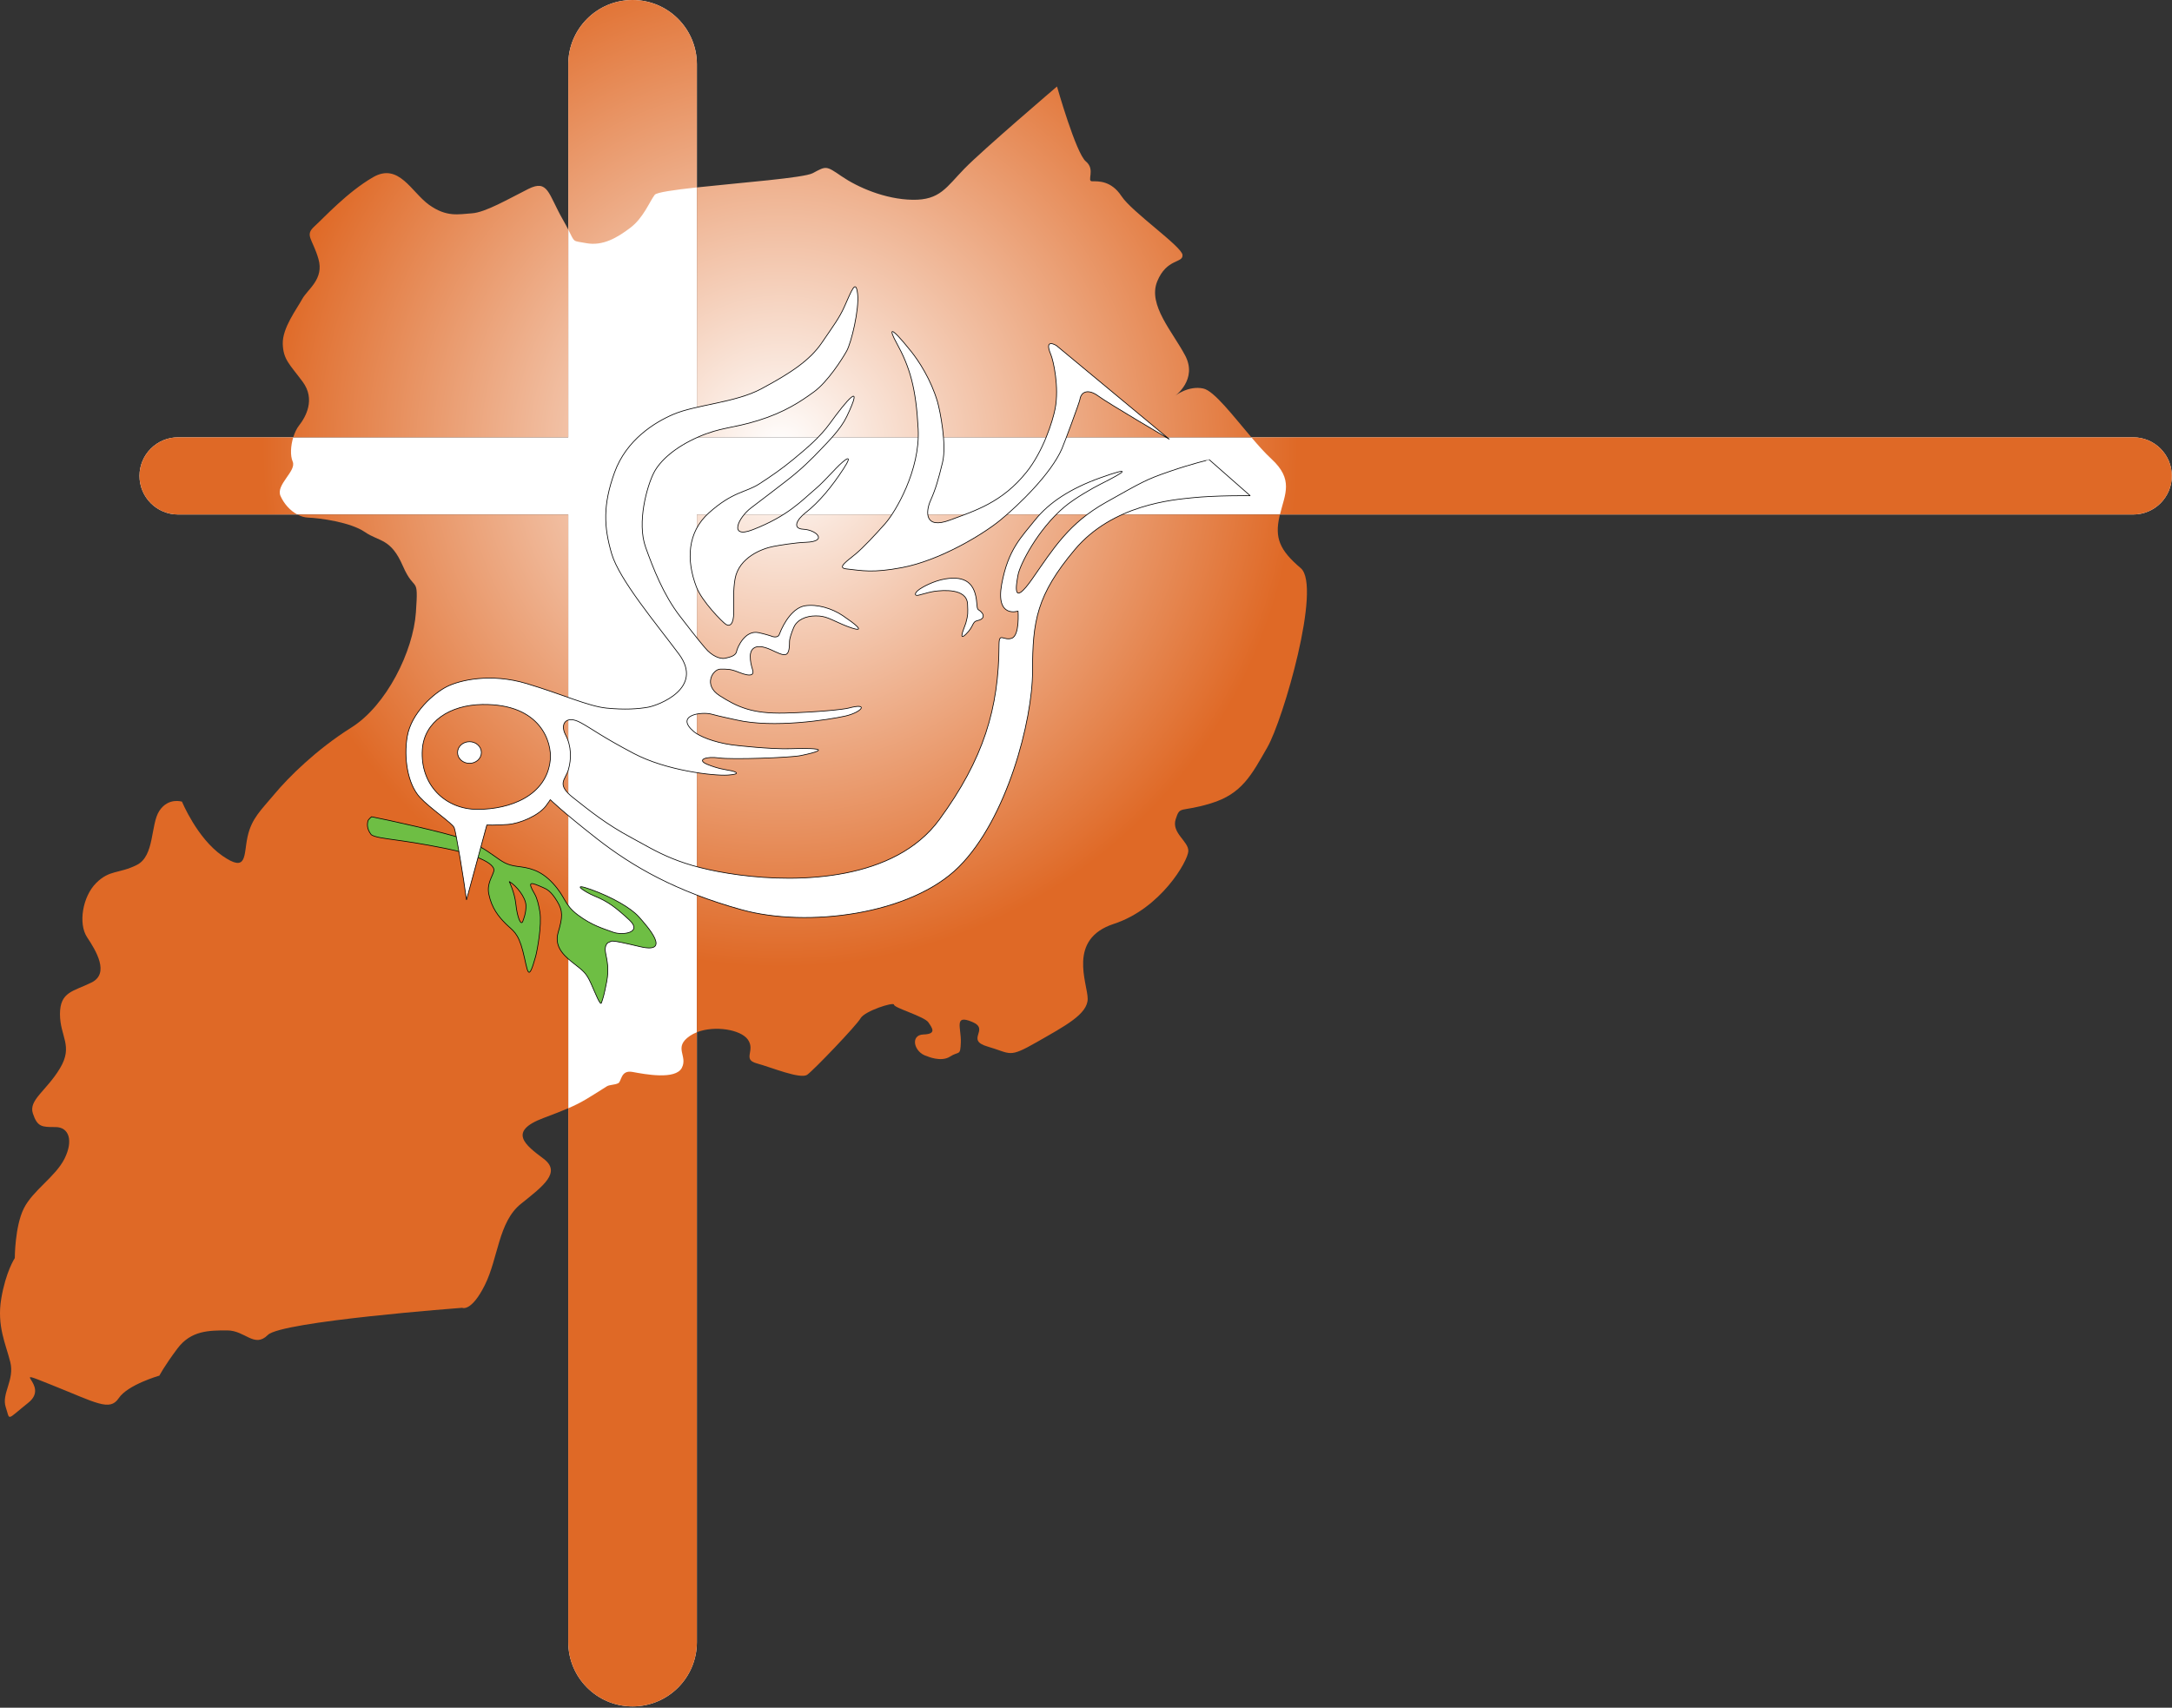 <?xml version="1.0" encoding="UTF-8" standalone="no"?><!DOCTYPE svg PUBLIC "-//W3C//DTD SVG 1.1//EN" "http://www.w3.org/Graphics/SVG/1.1/DTD/svg11.dtd"><svg width="100%" height="100%" viewBox="0 0 1179 927" version="1.1" xmlns="http://www.w3.org/2000/svg" xmlns:xlink="http://www.w3.org/1999/xlink" xml:space="preserve" xmlns:serif="http://www.serif.com/" style="fill-rule:evenodd;clip-rule:evenodd;stroke-miterlimit:1.414;"><rect x="0" y="0" width="1179" height="927" fill="#333333" stroke="none"/><path d="M1157.96,237.394l-779.68,0l0,-202.482c0,-19.281 -15.632,-34.912 -34.909,-34.912c-19.276,0 -34.908,15.631 -34.908,34.912l0,202.482l-211.795,0c-11.573,0 -20.948,9.375 -20.948,20.942c0,11.573 9.375,20.952 20.948,20.952l211.795,0l0,612.115c0,19.276 15.632,34.908 34.908,34.908c19.277,0 34.909,-15.632 34.909,-34.908l0,-612.115l779.68,0c11.573,0 20.952,-9.379 20.952,-20.952c0,-11.568 -9.379,-20.942 -20.952,-20.942Z" style="fill:#fff;fill-rule:nonzero;"/><path d="M318.145,131.974c9.058,1.714 16.905,-2.94 24.016,-8.33c7.104,-5.396 10.292,-13.967 13.225,-17.88c1.01,-1.347 10.524,-2.689 22.891,-4.029l0,-66.822c0,-19.281 -15.632,-34.913 -34.909,-34.913c-19.276,0 -34.908,15.632 -34.908,34.913l0,89.714c3.741,7.347 2.159,5.925 9.685,7.347Zm-165.887,137.231c-2.688,-6.121 8.822,-13.479 6.617,-18.63c-1.428,-3.332 -1.092,-8.61 0.309,-13.181l-62.519,0c-11.573,0 -20.948,9.375 -20.948,20.942c0,11.573 9.375,20.952 20.948,20.952l64.748,0c-3.966,-2.093 -7.305,-5.891 -9.155,-10.083Zm217.851,310.468c-3.433,6.62 -20.082,3.46 -26.702,2.229c-6.613,-1.235 -5.889,5.146 -7.847,6.117c-1.973,0.979 -4.658,0.727 -6.199,1.702c-9.739,6.129 -13.078,8.493 -20.901,11.879l0,289.803c0,19.276 15.632,34.908 34.908,34.908c19.277,0 34.909,-15.632 34.909,-34.909l0,-331.064c-1.339,0.534 -2.616,1.177 -3.753,1.954c-9.31,6.369 -0.976,10.78 -4.415,17.381Zm787.844,-342.278l-478.687,-0.001c3.745,4.411 7.459,8.574 10.876,11.724c12.157,11.199 7.394,18.937 4.631,30.17l463.18,0c11.577,0 20.956,-9.379 20.956,-20.952c0,-11.567 -9.379,-20.941 -20.956,-20.941Zm-849.493,-112.768c-0.762,-1.498 -1.734,-3.321 -3.057,-5.638c-7.831,-13.726 -7.831,-21.813 -18.63,-16.419c-10.768,5.394 -23.27,12.751 -30.618,13.225c-7.367,0.499 -13.72,2.209 -23.293,-4.641c-9.541,-6.869 -16.409,-23.041 -30.373,-14.957c-13.968,8.087 -26.462,21.817 -31.852,26.719c-5.394,4.891 -0.979,6.617 2.206,17.633c3.184,11.033 -5.874,16.415 -8.826,21.813c-2.937,5.391 -10.783,15.687 -10.532,24.264c0.248,8.569 3.68,11.021 10.784,20.58c7.096,9.55 1.706,19.125 -1.962,23.784c-1.296,1.635 -2.356,3.919 -3.122,6.404l149.275,0l0,-112.767l0,0Zm370.806,112.767c-9.983,-11.728 -20.26,-25.264 -26.133,-26.508c-8.095,-1.713 -15.191,3.917 -15.191,3.917c0,0 12.258,-8.812 5.386,-21.809c-6.849,-12.978 -20.337,-27.438 -15.198,-40.177c5.161,-12.746 14.223,-9.813 13.747,-14.471c-0.503,-4.647 -27.46,-23.277 -33.101,-31.847c-5.626,-8.571 -12.722,-8.083 -15.93,-8.083c-3.177,0 1.961,-6.368 -3.417,-10.786c-5.386,-4.416 -15.67,-40.685 -15.67,-40.685c0,0 -40.465,34.547 -50.25,44.601c-9.801,10.049 -13.237,17.155 -28.18,16.901c-14.951,-0.248 -29.898,-6.852 -38.476,-12.738c-8.574,-5.873 -8.326,-5.63 -15.678,-1.71c-4.836,2.575 -39.141,5.156 -62.898,7.737l0,135.658l300.989,0l0,0Zm-300.989,322.945c9.681,-3.808 23.741,-1.463 27.618,3.908c4.407,6.133 -3.188,10.783 4.891,12.989c8.094,2.205 23.792,8.818 27.456,6.121c3.668,-2.689 26.706,-26.706 28.912,-30.626c2.213,-3.915 18.131,-9.053 18.131,-7.347c0,1.719 16.429,6.377 18.63,9.553c2.186,3.193 4.647,6.388 -2.701,6.616c-7.347,0.251 -5.157,9.801 1.958,11.767c0,0 7.599,3.423 12.51,0.24c4.89,-3.193 5.622,0.011 5.865,-7.837c0.252,-7.85 -3.915,-15.194 6.126,-11.027c10.055,4.171 -4.164,9.801 8.574,13.461c12.741,3.688 11.019,6.389 26.485,-2.433c15.422,-8.837 27.68,-15.195 27.68,-23.54c0,-8.32 -11.275,-32.351 14.2,-40.674c25.483,-8.33 40.194,-34.058 40.426,-39.452c0.248,-5.394 -9.286,-9.804 -6.852,-17.396c2.457,-7.595 2.209,-3.432 19.118,-8.582c16.901,-5.142 22.043,-15.426 30.617,-30.381c8.594,-14.947 29.662,-87.484 18.151,-97.283c-11.531,-9.801 -14.216,-16.413 -11.531,-28.181c0.078,-0.322 0.155,-0.629 0.232,-0.948l-316.496,0l0,281.051Zm-216.864,-281.05c1.826,0.966 3.776,1.6 5.792,1.676c6.369,0.244 23.026,2.467 30.873,7.847c7.847,5.405 13.964,3.194 20.584,18.376c6.624,15.201 8.574,4.173 7.096,25.248c-1.458,21.067 -15.918,50.489 -35.032,62.494c-19.114,12.01 -34.304,27.201 -41.652,36.03c-7.355,8.818 -12.494,13.222 -14.699,23.274c-2.206,10.048 0,19.845 -13.72,10.284c-13.736,-9.553 -21.862,-29.336 -21.862,-29.336c0,0 -7.371,-2.438 -12.261,4.918c-4.91,7.351 -2.457,24.523 -12.273,29.429c-9.809,4.906 -14.699,2.453 -22.082,9.82c-7.352,7.36 -9.805,22.059 -4.899,29.426c4.899,7.356 12.281,19.621 2.461,24.535c-9.828,4.903 -17.187,4.903 -17.187,17.171c0,12.254 7.359,17.172 0,29.43c-7.348,12.277 -17.156,17.176 -14.703,24.535c2.457,7.367 4.902,7.367 12.265,7.367c7.36,0 9.797,7.347 4.906,17.16c-4.906,9.816 -17.171,17.179 -22.078,26.98c-4.91,9.813 -4.91,26.976 -4.91,26.976c0,0 -4.91,7.367 -7.363,22.078c-2.453,14.734 2.453,24.539 4.91,34.351c2.453,9.813 -4.91,17.172 -2.457,24.524c2.457,7.351 0,7.351 12.273,-2.453c12.261,-9.781 -12.273,-19.625 12.261,-9.781c24.52,9.781 31.902,14.687 36.793,7.328c4.891,-7.328 22.082,-12.242 22.082,-12.242c0,0 2.453,-4.922 9.801,-14.735c7.37,-9.804 17.171,-9.804 26.992,-9.804c9.804,0 14.718,9.804 22.078,2.461c7.351,-7.383 105.471,-14.735 105.471,-14.735c0,0 4.899,2.453 12.262,-12.258c7.367,-14.734 7.367,-34.35 19.625,-44.163c12.258,-9.801 22.085,-17.172 12.258,-24.527c-9.797,-7.36 -19.625,-14.727 0,-22.078c5.896,-2.209 10.075,-3.846 13.441,-5.293l0,-322.313l-147.046,0Z" style="fill:url(#_Radial1);fill-rule:nonzero;"/><g><g><path d="M346.7,497.604c-4.137,-4.63 -14.139,-10.49 -25.773,-14.703c-11.585,-4.172 -3.738,1.211 1.706,3.454c7.46,3.041 11.658,6.291 18.909,12.97c7.58,6.983 -3.622,8.589 -8.784,6.685c-5.153,-1.907 -11.453,-3.618 -19.098,-9.359c-7.635,-5.739 -6.493,-9.538 -13.55,-17.188c-7.073,-7.634 -13.597,-8.423 -19.289,-9.158c-5.924,-0.766 -8.028,-2.495 -12.61,-5.726c-4.596,-3.25 -9.359,-6.509 -17.953,-9.565c-8.59,-3.046 -40.492,-10.115 -48.521,-11.651c0,0 -1.896,1.347 -2.089,2.5c-0.186,1.134 -0.797,3.703 1.726,7.054c1.137,1.528 8.791,2.375 12.215,2.878c6.682,0.948 13.941,1.9 28.261,4.767c14.328,2.848 27.502,7.828 26.168,12.401c-0.971,3.358 -3.823,6.875 -2.678,12.428c1.579,7.637 5.347,12.212 9.17,16.034c3.827,3.826 6.694,4.585 9.36,15.09c2.674,10.501 2.674,17.763 6.875,2.674c0.797,-2.883 3.49,-16.986 2.291,-24.253c-0.58,-3.444 -1.408,-7.27 -2.867,-9.742c-4.384,-7.445 -1.718,-6.118 4.585,-3.429c2.182,0.921 4.4,2.082 7.646,7.438c3.242,5.339 3.053,8.597 0.565,16.993c-2.48,8.404 4.388,13.569 8.984,17.191c4.574,3.629 6.299,4.782 8.776,10.32c2.631,5.857 5.126,12.4 5.734,10.686c0.952,-2.677 1.521,-4.581 2.852,-11.453c1.35,-6.883 0.197,-11.65 -0.562,-15.476c-0.77,-3.823 0.562,-5.723 2.098,-6.098c1.524,-0.387 -1.142,-1.722 16.421,2.476c17.578,4.201 4.396,-10.695 -0.568,-16.239Zm-62.829,2.294c-0.948,3.068 -3.03,-1.444 -3.858,-9.093c-0.673,-6.407 -3.598,-12.285 -3.598,-12.285c4.009,2.283 8.884,8.628 9.077,12.837c0.186,4.2 -1.339,7.636 -1.621,8.541Z" style="fill:#6ebe44;fill-rule:nonzero;"/><path d="M346.7,497.604c-4.137,-4.63 -14.139,-10.49 -25.773,-14.703c-11.585,-4.172 -3.738,1.211 1.706,3.454c7.46,3.041 11.658,6.291 18.909,12.97c7.58,6.983 -3.622,8.589 -8.784,6.685c-5.153,-1.907 -11.453,-3.618 -19.098,-9.359c-7.635,-5.739 -6.493,-9.538 -13.55,-17.188c-7.073,-7.634 -13.597,-8.423 -19.289,-9.158c-5.924,-0.766 -8.028,-2.495 -12.61,-5.726c-4.596,-3.25 -9.359,-6.509 -17.953,-9.565c-8.59,-3.046 -40.492,-10.115 -48.521,-11.651c0,0 -1.896,1.347 -2.089,2.5c-0.186,1.134 -0.797,3.703 1.726,7.054c1.137,1.528 8.791,2.375 12.215,2.878c6.682,0.948 13.941,1.9 28.261,4.767c14.328,2.848 27.502,7.828 26.168,12.401c-0.971,3.358 -3.823,6.875 -2.678,12.428c1.579,7.637 5.347,12.212 9.17,16.034c3.827,3.826 6.694,4.585 9.36,15.09c2.674,10.501 2.674,17.763 6.875,2.674c0.797,-2.883 3.49,-16.986 2.291,-24.253c-0.58,-3.444 -1.408,-7.27 -2.867,-9.742c-4.384,-7.445 -1.718,-6.118 4.585,-3.429c2.182,0.921 4.4,2.082 7.646,7.438c3.242,5.339 3.053,8.597 0.565,16.993c-2.48,8.404 4.388,13.569 8.984,17.191c4.574,3.629 6.299,4.782 8.776,10.32c2.631,5.857 5.126,12.4 5.734,10.686c0.952,-2.677 1.521,-4.581 2.852,-11.453c1.35,-6.883 0.197,-11.65 -0.562,-15.476c-0.77,-3.823 0.562,-5.723 2.098,-6.098c1.524,-0.387 -1.142,-1.722 16.421,2.476c17.578,4.201 4.396,-10.695 -0.568,-16.239Zm-62.829,2.294c-0.948,3.068 -3.03,-1.444 -3.858,-9.093c-0.673,-6.407 -3.598,-12.285 -3.598,-12.285c4.009,2.283 8.884,8.628 9.077,12.837c0.186,4.2 -1.339,7.636 -1.621,8.541Z" style="fill:none;stroke:#000;stroke-width:0.38px;"/></g><g><path d="M261.305,408.498c0,3.238 -2.902,5.873 -6.465,5.873c-3.583,0 -6.478,-2.635 -6.478,-5.873c0,-3.243 2.895,-5.877 6.478,-5.877c3.563,-0.001 6.465,2.635 6.465,5.877Z" style="fill:url(#_Linear2);fill-rule:nonzero;stroke:#000;stroke-width:0.38px;"/><path d="M378.06,318.712c-5.672,-14.765 -4.898,-29.863 6.694,-40.26c13.101,-11.745 19.896,-10.985 27.317,-15.726c5.703,-3.666 12.432,-8.279 18.572,-13.378c7.87,-6.53 14.541,-12.171 19.896,-19.588c8.474,-11.739 19.014,-24.366 9.058,-3.577c-3.192,6.686 -9.746,13.246 -14.266,17.98c-4.496,4.732 -10.23,10.532 -18.553,16.925c-5.324,4.096 -13.267,10.252 -19.009,14.552c-7.124,5.345 -12.475,17.082 0.897,11.887c19.161,-7.448 26.543,-15.848 34.003,-22.125c2.821,-2.38 6.187,-5.961 11.136,-11.15c4.968,-5.177 9.897,-8.723 4.008,0.308c-6.083,9.346 -13.063,17.955 -20.763,23.95c-4.194,3.272 -7.421,8.456 -0.897,8.791c7.112,0.362 13.349,6.609 1.478,7.062c-6.245,0.22 -14.808,1.683 -17.683,2.232c-6.268,1.157 -18.897,6.007 -20.948,17.653c-1.044,5.951 -0.735,11.742 -0.735,18.273c0,6.537 -2.228,7.748 -4.263,6.39c-2.021,-1.352 -12.963,-12.478 -15.942,-20.199Z" style="fill:url(#_Linear3);fill-rule:nonzero;stroke:#000;stroke-width:0.38px;"/><path d="M498.622,323.094c4.113,-1.168 7.169,-1.928 8.98,-2.156c3.563,-0.404 17.21,-1.944 17.605,7.014c0.22,4.904 0.29,5.765 -0.932,10.26c-0.484,1.791 -4.585,10.539 0.05,6.059c4.631,-4.504 3.087,-6.752 6.461,-7.438c3.363,-0.722 3.653,-2.825 1.819,-4.647c-1.819,-1.832 -2.063,-0.409 -2.391,-4.776c-0.801,-10.721 -6.04,-14.95 -17.06,-13.161c-6.542,1.074 -12.625,4.621 -13.96,5.568c-3.424,2.423 -2.542,3.841 -0.572,3.277Z" style="fill:url(#_Linear4);fill-rule:nonzero;stroke:#000;stroke-width:0.38px;"/><path d="M573.422,187.568c2.55,2.097 61.316,50.87 61.316,50.87c0,0 -33.214,-19.499 -38.553,-23.453c-5.347,-3.951 -9.298,-2.563 -9.99,1.857c-0.248,1.617 -8.188,23.088 -9.751,26.708c-5.811,13.469 -23.231,30.43 -33.449,38.788c-9.677,7.918 -32.881,21.914 -53.423,25.781c-16.019,3.01 -21.594,1.627 -30.192,0.697c-5.355,-0.572 0.693,-4.411 5.107,-8.122c4.411,-3.716 10.459,-10.228 16.031,-16.497c5.564,-6.278 19.037,-29.041 17.884,-51.327c-1.168,-22.305 -4.492,-33.599 -11.848,-46.926c-3.714,-6.737 -4.403,-10.678 7.894,4.651c4.43,5.505 10.911,15.563 14.409,27.401c1.462,5.006 5.107,23.467 2.778,32.985c-2.322,9.518 -3.715,14.403 -6.5,20.674c-2.79,6.264 -3.247,15.8 10.447,10.683c13.712,-5.115 28.346,-9.515 41.594,-26.025c9.217,-11.48 14.297,-27.953 15.555,-34.367c2.313,-11.844 -0.952,-26.258 -2.33,-29.492c-3.94,-9.285 3.021,-4.886 3.021,-4.886Z" style="fill:url(#_Linear5);fill-rule:nonzero;stroke:#000;stroke-width:0.38px;"/><g><path d="M656.421,249.567c0,-0.001 -8.837,1.957 -21.637,6.377c-12.784,4.433 -14.262,5.406 -34.444,16.74c-20.174,11.307 -28.539,25.089 -39.853,41.32c-11.321,16.259 -8.86,3.446 -7.874,-1.957c0.987,-5.418 10.59,-24.594 25.216,-36.911c5.599,-4.702 15.338,-10.213 19.517,-12.31c13.588,-6.795 17.775,-9.836 0,-3.481c-16.259,5.804 -27.952,13.452 -35.54,22.991c-7.297,9.167 -14.579,15.853 -18.046,34.635c-3.486,18.895 8.853,14.752 8.853,14.752c0,0 0.987,13.278 -3.447,14.762c-4.419,1.487 -6.857,-3.498 -6.884,3.449c-0.101,34.473 -8.319,62.053 -32.428,95.023c-24.106,32.97 -75.83,34.382 -108.796,29.963c-32.966,-4.438 -44.426,-12.741 -58.212,-20.124c-13.775,-7.394 -22.384,-14.397 -31.728,-21.78c-9.352,-7.37 -4.245,-9.607 -2.62,-15.105c1.718,-5.862 1.764,-12.788 -1.524,-19.041c-3.166,-6.059 0.456,-10.841 8.23,-6.582c6.736,3.688 11.062,7.344 28.775,16.7c17.706,9.344 43.192,12.227 51.059,11.748c7.877,-0.5 4.055,-1.923 1.594,-2.404c-2.465,-0.495 -6.896,-0.978 -12.788,-3.443c-5.916,-2.457 -0.5,-4.442 6.388,-3.459c6.883,1.002 38.882,-0.113 44.434,-1.273c20.113,-4.163 3.927,-4.012 -5.97,-3.718c-10.118,0.301 -28.501,-1.672 -31.422,-2.098c-10.277,-1.478 -17.733,-4.755 -20.569,-7.13c-10.698,-9.02 4.137,-11.02 9.534,-9.538c5.41,1.462 8.95,2.074 13.334,3.099c20.321,4.721 50.358,-0.089 59.222,-2.058c8.861,-1.985 13.404,-7.448 1.788,-4.33c-2.554,0.692 -16.204,2.194 -34.413,2.693c-18.208,0.483 -26.102,-3.485 -35.454,-9.387c-9.352,-5.912 -3.637,-14.461 0.298,-14.461c3.939,0 5.525,-0.101 9.839,1.644c7.573,3.072 8.346,0.976 7.735,-1.035c-0.89,-2.993 -1.335,-4.769 -1.335,-7.753c0,-2.51 1.49,-7.894 11.473,-3.266c7.142,3.302 9.835,4.912 9.835,-4.476c0,-1.937 1.269,-5.29 2.229,-7.609c1.788,-4.313 6.651,-6.396 12.064,-6.396c5.406,0 7.561,1.661 14.448,4.625c6.887,2.949 15.516,5.59 0.151,-4.782c-5.963,-4.018 -14.018,-6.334 -20.41,-5.346c-6.389,0.979 -11.469,8.76 -14,15.49c-0.99,2.616 -4.62,0.894 -4.62,0.894c0,0 -3.126,-1.05 -6.709,-1.797c-7.235,-1.501 -11.422,7.825 -11.906,10.279c-0.483,2.455 -4,3.086 -5.97,3.572c-1.958,0.493 -5.653,-0.137 -9.673,-4.014c-1.285,-1.224 -5.812,-6.7 -15.206,-18.921c-8.907,-11.593 -14.421,-25.925 -18.453,-37.112c-4.968,-13.748 0.84,-33.459 4.284,-40.36c3.447,-6.883 11.824,-14.198 24.121,-19.602c12.312,-5.427 18.402,-4.583 32.679,-9.015c14.27,-4.428 22.929,-10.194 30.324,-15.605c7.371,-5.407 15.241,-17.715 17.694,-22.139c2.476,-4.419 6.895,-22.631 5.912,-31.001c-0.994,-8.357 -3.219,-1.798 -7.282,7.216c-2.577,5.748 -5.773,10.032 -12.165,19.386c-6.392,9.349 -16.452,16.223 -32.912,25.016c-14.076,7.518 -35.381,8.564 -47.546,13.755c-10.184,4.312 -25.606,13.838 -32.014,31.546c-6.392,17.719 -5.862,29.529 -1.578,44.173c4.125,14.091 24.384,38.162 36.494,54.45c13.86,18.617 -11.251,27.861 -16.668,28.843c-5.409,0.979 -12.792,1.471 -22.635,0.495c-9.84,-0.994 -23.611,-7.39 -43.305,-13.295c-19.675,-5.908 -36.409,-1.826 -43.285,1.62c-6.899,3.454 -19.339,14.075 -21.583,27.172c-1.939,11.457 0.166,25.618 6.868,32.912c5.494,5.993 17.667,14.084 18.649,16.529c0.975,2.477 5.197,27.878 6.663,39.188l11.043,-40.654c0,0 4.411,0.193 11.31,-0.301c6.887,-0.496 16.831,-4.918 20.704,-9.999c1.602,-2.077 2.434,-3.474 2.434,-3.474c0,0 6.226,6.241 25.045,20.99c19.764,15.489 43.367,28.938 78.786,38.762c35.431,9.848 91.902,2.775 117.981,-23.312c26.086,-26.083 39.962,-79.25 39.962,-106.313c0,-27.077 2.259,-41.242 22.921,-65.839c20.666,-24.611 53.79,-27.086 63.405,-28.122c13.237,-1.379 31.825,-1.151 31.825,-1.151l-22.216,-19.53Zm-357.708,162.866c-1.965,19.663 -21.996,26.926 -39.524,26.926c-17.528,0 -31.186,-13.295 -29.948,-32.467c0.998,-15.26 15.035,-24.212 32.559,-24.473c31.98,-0.499 37.823,20.809 36.913,30.014Z" style="fill:url(#_Linear6);fill-rule:nonzero;"/><path d="M656.421,249.567c0,-0.001 -8.837,1.957 -21.637,6.377c-12.784,4.433 -14.262,5.406 -34.444,16.74c-20.174,11.307 -28.539,25.089 -39.853,41.32c-11.321,16.259 -8.86,3.446 -7.874,-1.957c0.987,-5.418 10.59,-24.594 25.216,-36.911c5.599,-4.702 15.338,-10.213 19.517,-12.31c13.588,-6.795 17.775,-9.836 0,-3.481c-16.259,5.804 -27.952,13.452 -35.54,22.991c-7.297,9.167 -14.579,15.853 -18.046,34.635c-3.486,18.895 8.853,14.752 8.853,14.752c0,0 0.987,13.278 -3.447,14.762c-4.419,1.487 -6.857,-3.498 -6.884,3.449c-0.101,34.473 -8.319,62.053 -32.428,95.023c-24.106,32.97 -75.83,34.382 -108.796,29.963c-32.966,-4.438 -44.426,-12.741 -58.212,-20.124c-13.775,-7.394 -22.384,-14.397 -31.728,-21.78c-9.352,-7.37 -4.245,-9.607 -2.62,-15.105c1.718,-5.862 1.764,-12.788 -1.524,-19.041c-3.166,-6.059 0.456,-10.841 8.23,-6.582c6.736,3.688 11.062,7.344 28.775,16.7c17.706,9.344 43.192,12.227 51.059,11.748c7.877,-0.5 4.055,-1.923 1.594,-2.404c-2.465,-0.495 -6.896,-0.978 -12.788,-3.443c-5.916,-2.457 -0.5,-4.442 6.388,-3.459c6.883,1.002 38.882,-0.113 44.434,-1.273c20.113,-4.163 3.927,-4.012 -5.97,-3.718c-10.118,0.301 -28.501,-1.672 -31.422,-2.098c-10.277,-1.478 -17.733,-4.755 -20.569,-7.13c-10.698,-9.02 4.137,-11.02 9.534,-9.538c5.41,1.462 8.95,2.074 13.334,3.099c20.321,4.721 50.358,-0.089 59.222,-2.058c8.861,-1.985 13.404,-7.448 1.788,-4.33c-2.554,0.692 -16.204,2.194 -34.413,2.693c-18.208,0.483 -26.102,-3.485 -35.454,-9.387c-9.352,-5.912 -3.637,-14.461 0.298,-14.461c3.939,0 5.525,-0.101 9.839,1.644c7.573,3.072 8.346,0.976 7.735,-1.035c-0.89,-2.993 -1.335,-4.769 -1.335,-7.753c0,-2.51 1.49,-7.894 11.473,-3.266c7.142,3.302 9.835,4.912 9.835,-4.476c0,-1.937 1.269,-5.29 2.229,-7.609c1.788,-4.313 6.651,-6.396 12.064,-6.396c5.406,0 7.561,1.661 14.448,4.625c6.887,2.949 15.516,5.59 0.151,-4.782c-5.963,-4.018 -14.018,-6.334 -20.41,-5.346c-6.389,0.979 -11.469,8.76 -14,15.49c-0.99,2.616 -4.62,0.894 -4.62,0.894c0,0 -3.126,-1.05 -6.709,-1.797c-7.235,-1.501 -11.422,7.825 -11.906,10.279c-0.483,2.455 -4,3.086 -5.97,3.572c-1.958,0.493 -5.653,-0.137 -9.673,-4.014c-1.285,-1.224 -5.812,-6.7 -15.206,-18.921c-8.907,-11.593 -14.421,-25.925 -18.453,-37.112c-4.968,-13.748 0.84,-33.459 4.284,-40.36c3.447,-6.883 11.824,-14.198 24.121,-19.602c12.312,-5.427 18.402,-4.583 32.679,-9.015c14.27,-4.428 22.929,-10.194 30.324,-15.605c7.371,-5.407 15.241,-17.715 17.694,-22.139c2.476,-4.419 6.895,-22.631 5.912,-31.001c-0.994,-8.357 -3.219,-1.798 -7.282,7.216c-2.577,5.748 -5.773,10.032 -12.165,19.386c-6.392,9.349 -16.452,16.223 -32.912,25.016c-14.076,7.518 -35.381,8.564 -47.546,13.755c-10.184,4.312 -25.606,13.838 -32.014,31.546c-6.392,17.719 -5.862,29.529 -1.578,44.173c4.125,14.091 24.384,38.162 36.494,54.45c13.86,18.617 -11.251,27.861 -16.668,28.843c-5.409,0.979 -12.792,1.471 -22.635,0.495c-9.84,-0.994 -23.611,-7.39 -43.305,-13.295c-19.675,-5.908 -36.409,-1.826 -43.285,1.62c-6.899,3.454 -19.339,14.075 -21.583,27.172c-1.939,11.457 0.166,25.618 6.868,32.912c5.494,5.993 17.667,14.084 18.649,16.529c0.975,2.477 5.197,27.878 6.663,39.188l11.043,-40.654c0,0 4.411,0.193 11.31,-0.301c6.887,-0.496 16.831,-4.918 20.704,-9.999c1.602,-2.077 2.434,-3.474 2.434,-3.474c0,0 6.226,6.241 25.045,20.99c19.764,15.489 43.367,28.938 78.786,38.762c35.431,9.848 91.902,2.775 117.981,-23.312c26.086,-26.083 39.962,-79.25 39.962,-106.313c0,-27.077 2.259,-41.242 22.921,-65.839c20.666,-24.611 53.79,-27.086 63.405,-28.122c13.237,-1.379 31.825,-1.151 31.825,-1.151l-22.216,-19.53Zm-357.708,162.866c-1.965,19.663 -21.996,26.926 -39.524,26.926c-17.528,0 -31.186,-13.295 -29.948,-32.467c0.998,-15.26 15.035,-24.212 32.559,-24.473c31.98,-0.499 37.823,20.809 36.913,30.014Z" style="fill:none;stroke:#000;stroke-width:0.38px;"/></g></g></g><defs><radialGradient id="_Radial1" cx="0" cy="0" r="1" gradientUnits="userSpaceOnUse" gradientTransform="matrix(282.107,0,0,282.107,422.736,243.009)"><stop offset="0" style="stop-color:#fff;stop-opacity:1"/><stop offset="1" style="stop-color:#df6926;stop-opacity:1"/></radialGradient><linearGradient id="_Linear2" x1="0" y1="0" x2="1" y2="0" gradientUnits="userSpaceOnUse" gradientTransform="matrix(-5e-05,-315.228,315.228,-5e-05,254.834,424.461)"><stop offset="0" style="stop-color:#fff;stop-opacity:1"/><stop offset="1" style="stop-color:#fff;stop-opacity:1"/></linearGradient><linearGradient id="_Linear3" x1="0" y1="0" x2="1" y2="0" gradientUnits="userSpaceOnUse" gradientTransform="matrix(1.93142e-14,-315.425,315.425,1.93142e-14,419.13,424.475)"><stop offset="0" style="stop-color:#fff;stop-opacity:1"/><stop offset="1" style="stop-color:#fff;stop-opacity:1"/></linearGradient><linearGradient id="_Linear4" x1="0" y1="0" x2="1" y2="0" gradientUnits="userSpaceOnUse" gradientTransform="matrix(1.932e-14,-315.519,315.519,1.932e-14,515.305,424.503)"><stop offset="0" style="stop-color:#fff;stop-opacity:1"/><stop offset="1" style="stop-color:#fff;stop-opacity:1"/></linearGradient><linearGradient id="_Linear5" x1="0" y1="0" x2="1" y2="0" gradientUnits="userSpaceOnUse" gradientTransform="matrix(1.93137e-14,-315.417,315.417,1.93137e-14,546.007,424.466)"><stop offset="0" style="stop-color:#fff;stop-opacity:1"/><stop offset="1" style="stop-color:#fff;stop-opacity:1"/></linearGradient><linearGradient id="_Linear6" x1="0" y1="0" x2="1" y2="0" gradientUnits="userSpaceOnUse" gradientTransform="matrix(1.70011e-14,-277.65,277.65,1.70011e-14,449.495,392.282)"><stop offset="0" style="stop-color:#fff;stop-opacity:1"/><stop offset="1" style="stop-color:#fff;stop-opacity:1"/></linearGradient></defs></svg>